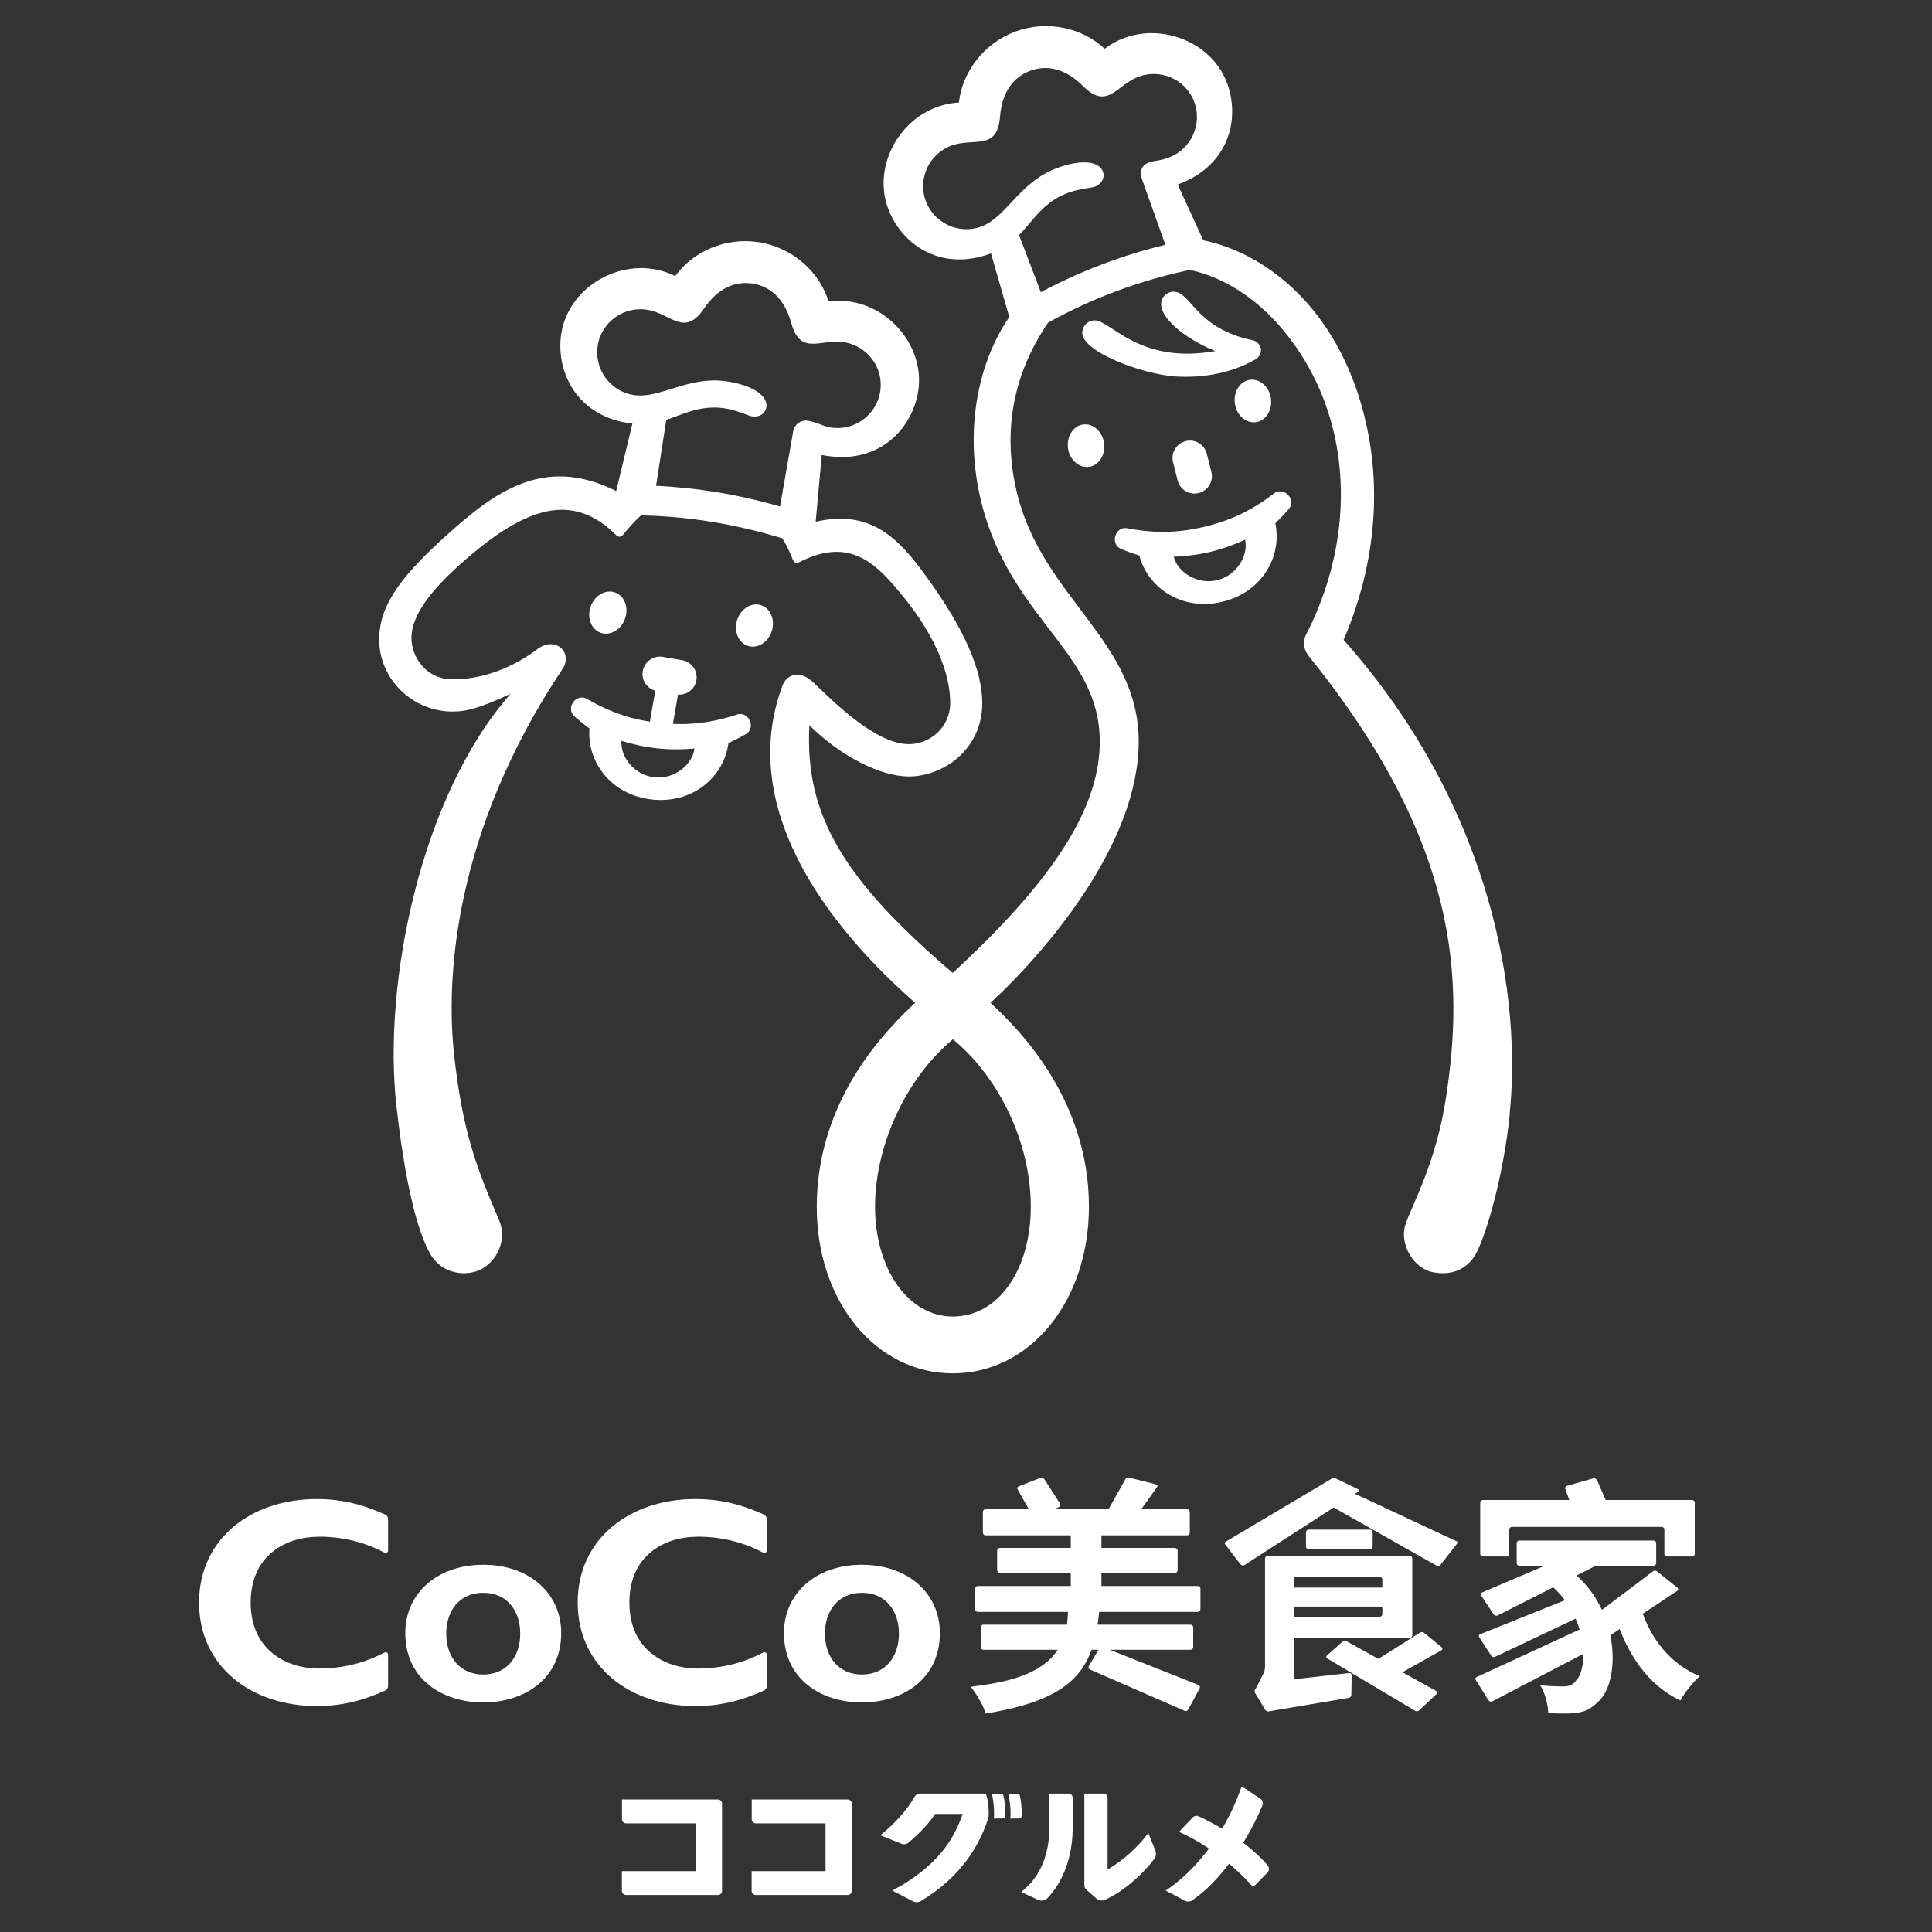 <?xml version="1.0" encoding="UTF-8"?>
<svg id="_レイヤー_2" data-name="レイヤー 2" xmlns="http://www.w3.org/2000/svg" viewBox="0 0 219.33 219.33">
  <rect x="0" y="0" width="219.33" height="219.33" fill="#333333" stroke="none"/>
  <defs>
    <style>
      .cls-1 {
        fill: none;
      }

      .cls-2 {
        fill: #fff;
      }
    </style>
  </defs>
  <g id="_レイヤー_1-2" data-name="レイヤー 1">
    <g>
      <path class="cls-2" d="M133.33,42.72c-3.62-.24-10.47-2.76-10.47-4.94,0-.71.59-1.41,1.41-1.41,1.83,0,5.07,5.04,13.7,3.48-2.51-.97-6.15-3.32-6.15-5.33,0-.82.69-1.41,1.41-1.41,2,0,2.44,4.16,9.01,5.52.44.11.91.55.91,1.07,0,.43-.16.82-.62,1.09-2.74,1.6-6.02,2.15-9.21,1.94M122.97,48.19c-1.13.15-1.9,1.35-1.73,2.68.18,1.33,1.24,2.28,2.38,2.13,1.13-.15,1.9-1.35,1.72-2.68-.18-1.33-1.24-2.28-2.37-2.13M86.38,68.7c-1.09-.34-2.3.42-2.7,1.69-.4,1.28.15,2.6,1.24,2.94,1.09.34,2.3-.42,2.7-1.69.4-1.28-.15-2.6-1.24-2.94M69.83,67.26c-1.07-.39-2.32.32-2.77,1.58-.46,1.26.04,2.6,1.12,2.99,1.07.39,2.32-.32,2.77-1.58.46-1.26-.04-2.6-1.12-2.99M141.89,43.12c-1.13.16-1.89,1.37-1.7,2.7s1.26,2.27,2.39,2.11c1.13-.16,1.89-1.37,1.7-2.7-.19-1.33-1.26-2.27-2.39-2.11M146.3,57.8c-.52.61-1.03,1.13-1.52,1.6.79,3.72-1.47,7.84-6.04,8.92-4.56,1.08-8.44-1.58-9.4-5.26-.66-.19-1.34-.44-2.08-.75-.65-.27-.8-.94-.65-1.45.13-.46.6-1.03,1.35-.89,2.51.47,5.21.68,8.77-.17,3.56-.85,5.88-2.24,7.91-3.79.6-.46,1.28-.17,1.6.19.36.39.53,1.05.07,1.58M141.35,61.27c-1.23.57-2.58,1.05-3.95,1.38-1.37.33-2.8.5-4.15.55.4,1.68,2.61,3.22,4.91,2.67,2.31-.55,3.59-2.91,3.19-4.59M171.41,126.42c-.74,7.08-2.63,13.57-3.8,15.81-.52,1-1.9,2.73-4.84,2.22-2.31-.4-4.01-3.27-3.17-5.58.89-2.48,3.46-7.03,4.56-14.29,2.01-13.2,1.64-28.75-15.54-50.04-.62-.77-.77-1.66-.4-2.39,4.4-8.5,5.22-18.1,2.23-26.33-2.18-6.09-7.5-13.45-15.37-15.18-5.7,1.21-11.07,3.2-16.09,5.98-4.42,6.48-5.03,13.17-3.54,19.34,2.88,11.88,13.82,16.78,13.82,28.23s-10.28,23.59-16.82,29.66c2.93,2.74,11.17,10.7,11.17,23.14,0,10.78-6.73,18.92-15.45,18.92s-15.45-8.13-15.45-18.92c0-12.44,8.25-20.4,11.17-23.14-12.38-10.91-19.68-23.81-15.04-36.06.21-.56.67-1.03,1.29-1.15.85-.16,1.52.2,2.2.84,2.2,2.09,7.02,7,10.85,7,2.34,0,4.68-1.86,4.68-4.68,0-4.39-2.83-9.03-5.34-12.08-2.86-3.49-5.86-6.97-11.85-3.87-.21.11-.54.03-.67-.29-.34-.87-.7-1.66-1.2-2.45-5.29-1.61-10.64-2.5-16.04-2.6-.87.78-1.53,1.59-2.11,2.28-.15.18-.42.18-.62.05-5-5.07-10.31-3.31-17.25,2.74-3.3,2.88-6.08,5.96-6.08,8.86,0,2.02,1.55,4.68,4.69,4.68,2.68,0,6.11-.8,9.7-3.49.92-.69,2.04-.64,2.68.02.55.57.6,1.51.12,2.23-12.53,18.76-13.27,35.44-12.35,43.84.98,8.97,2.64,13.02,5.08,18.73,1.15,2.7-.63,5.26-2.57,5.88-1.75.56-4.2.11-5.4-2.31-.59-1.19-2.35-4.82-3.66-16.5-1.55-13.84,2.71-35.11,12.97-46.76-3.71,1.72-5.07,2.02-6.59,2.02-4.53,0-8.33-3.65-8.33-8.17,0-3.43,1.78-6.57,7.55-11.76,5.33-4.79,11.04-9.3,19.35-5.1.21-.86,1.25-5.18,1.84-7.66-6.41-.73-8.76-6.05-8.06-10.29.92-5.59,7.57-9.12,12.93-6.46,2.01-2.8,5.75-4.46,9.57-3.83,3.82.63,6.82,3.41,7.83,6.71,5.93-.8,11.09,4.67,10.17,10.27-.7,4.23-4.55,8.45-10.94,7.16-.21,2.34-.57,6.29-.69,7.58,6.28-1.45,9.45,1.93,12.53,6.18,4.43,6.08,6.38,10.75,6.38,14.41,0,5.3-4.47,8.33-8.33,8.33-3.29,0-7.82-2.37-11.29-5.81-.59,10.4,4.19,17.79,16.27,28.11,12.36-11.38,16.69-19.35,16.69-26.28,0-9.8-9.34-13.52-13.03-25.65-2.55-8.38-1.13-16.89,2.76-22.53l-2.08-7.22c-5.77,2.15-10.21-1.1-11.69-5.13-1.96-5.32,2.07-11.67,8.05-12,.37-3.43,2.8-6.72,6.42-8.06,3.63-1.34,7.61-.41,10.12,1.96,4.76-3.62,11.95-1.41,13.91,3.91,1.48,4.03.25,9.36-5.61,11.5.76,1.66,2.18,4.76,2.9,6.33,6.58,1.33,14.61,7.02,17.96,18.72,3.3,11.53.17,21.6-2.03,26.64,17.39,19.57,20.15,41.36,18.85,53.8M91.71,47.76c1.03.17,1.7.63,2.58.77,2.71.45,5.21-1.44,5.63-4.04.46-2.79-1.52-5.22-4.04-5.63-2.73-.45-5,1.62-6.06-2.21-.76-2.75-2.38-4.13-4.34-4.45-1.96-.32-3.95.46-5.55,2.82-2.23,3.29-3.72.6-6.44.15-2.52-.42-5.17,1.24-5.63,4.04-.43,2.6,1.33,5.19,4.04,5.63,3.05.5,6.26-2.27,10.79-1.52,3.25.54,4.39,1.83,4.33,2.77-.05.84-.82,1.32-1.65,1.18-.67-.11-2.3-1.09-4.59-1-2.02.08-3.5.86-5.14,1.39l-1.16,7.49c4.78.23,9.47,1.01,14.07,2.35l1.5-8.55c.12-.74.85-1.32,1.67-1.18M108.18,117.98c-5.29,4.39-8.84,12.01-8.84,19.01s3.72,12.47,8.84,12.47,8.84-5.25,8.84-12.47-3.55-14.62-8.84-19.01M130.43,18.44c.6-.22,1.14-.14,2.25-.55,2.57-.95,3.82-3.82,2.91-6.29-.98-2.66-3.9-3.79-6.29-2.91-2.59.95-3.55,3.88-6.36,1.07-2.02-2.02-4.11-2.41-5.98-1.73-1.86.69-3.2,2.35-3.43,5.19-.31,3.97-2.94,2.36-5.53,3.31-2.4.88-3.88,3.64-2.9,6.29.91,2.47,3.72,3.85,6.29,2.9,2.9-1.07,4.33-5.07,8.63-6.65,3.09-1.14,4.72-.57,5.13.27.37.76-.06,1.55-.85,1.85-.63.23-2.53.19-4.49,1.4-1.88,1.17-2.78,2.74-4.12,4.1l2.47,6.48c4.49-2.39,9.2-4.18,14.14-5.38l-2.64-7.4c-.32-.87-.09-1.64.77-1.95M134.6,50.08c-1.06.27-1.7,1.34-1.43,2.4l.52,2.06c.27,1.06,1.34,1.7,2.4,1.43,1.06-.27,1.7-1.34,1.43-2.4l-.52-2.06c-.27-1.06-1.34-1.7-2.4-1.43M84.67,83.34c-.69.4-1.34.73-1.97,1.01-.48,3.77-3.98,6.91-8.65,6.42-4.67-.49-7.44-4.29-7.13-8.07-.55-.4-1.12-.86-1.72-1.39-.53-.47-.44-1.15-.14-1.58.28-.4.91-.77,1.57-.39,1.96,1.13,4.14,2.11,7.15,2.59l.61-3.52c-.97-.27-1.6-1.22-1.42-2.23.19-1.07,1.21-1.79,2.28-1.61l2.2.38c1.07.19,1.79,1.21,1.61,2.28-.18,1.01-1.09,1.7-2.09,1.62l-.58,3.33c2.92.12,5.19-.38,7.29-1.06.72-.24,1.26.26,1.45.71.21.48.15,1.16-.46,1.52M78.85,84.97c-1.34.13-2.78.14-4.19-.01-1.4-.15-2.81-.45-4.1-.86-.18,1.72,1.39,3.9,3.75,4.14,2.36.25,4.35-1.55,4.53-3.28"/>
      <g>
        <path class="cls-2" d="M70.61,204.29v2.24c0,.26.21.47.46.47h7.92v5.42h-8.39v2.24c0,.26.21.47.46.47h10.45c.26,0,.46-.21.46-.47v-9.9c0-.26-.21-.47-.46-.47h-10.91Z"/>
        <path class="cls-2" d="M85.34,204.29v2.24c0,.26.21.47.46.47h7.92v5.42h-8.39v2.24c0,.26.21.47.46.47h10.45c.26,0,.46-.21.46-.47v-9.9c0-.26-.21-.47-.46-.47h-10.91Z"/>
        <path class="cls-2" d="M121.77,207.14v-3.04c.01-.26-.2-.48-.46-.48h-2.18v2.56c0,1.39.4,5.79-3.2,8.61l1.91.89c.37.17.81.09,1.09-.21,2.93-3.11,2.85-7.37,2.85-8.33"/>
        <path class="cls-2" d="M130.35,208.11c-1.09,1.49-2.74,3.03-4.61,4.13v-8.14c.01-.26-.2-.48-.46-.48h-2.18v10.37c-.01.21.08.41.24.55l1.12.98c.29.26.7.31,1.05.14,2.29-1.1,4.29-2.99,5.51-4.6.22-.29.27-.67.13-1.01l-.78-1.94Z"/>
        <path class="cls-2" d="M111.84,203.62h-7.44c-.23,0-.43.13-.55.33-.89,1.59-2.51,3.31-3.92,4.4l2.38.95c.29.13.62.08.86-.13,1.3-1.14,2.32-2.16,2.97-3.24h3.14c-.93,2.79-2.83,5.96-7.98,8.7l2.33,1.21c.29.15.63.14.91-.02,4.68-2.82,6.66-6.39,7.64-9.37.19-.59-.08-2.83-.34-2.83"/>
        <path class="cls-2" d="M112.83,206.46l1.02-.02c.15,0,.28-.13.28-.28.02-.79-.06-1.69-.22-2.32-.03-.13-.15-.21-.27-.21h-1.05c.21.78.31,1.96.24,2.83"/>
        <path class="cls-2" d="M114.69,206.46l1.02-.02c.15,0,.28-.13.28-.28.02-.79-.06-1.69-.21-2.32-.03-.13-.15-.21-.27-.21h-1.05c.21.78.31,1.96.24,2.83"/>
        <path class="cls-2" d="M140.95,202.82c-2.29,6.62-6.4,10.39-8.63,11.81.69.32,1.59.85,2.17,1.15.28.14.61.13.86-.05,4.36-2.97,7.27-9.02,7.97-10.78.11-.27.02-.57-.22-.73-.6-.41-1.77-1.22-2.16-1.4"/>
        <path class="cls-2" d="M133.83,207.96c3.18,1.39,6.33,3.87,8.43,6.28.5-.52,1.23-1.26,1.62-1.65.23-.23.23-.6.02-.84-2.45-2.84-6.16-4.78-7.82-5.55-.23-.11-.5-.06-.68.13l-1.57,1.65Z"/>
      </g>
      <g>
        <path class="cls-2" d="M135.98,180.05c.17,0,.3.14.3.3v2.34c0,.16-.14.3-.3.3h-24.98c-.16,0-.3-.14-.3-.3v-2.34c0-.16.14-.3.3-.3h24.98ZM135.16,184.44c.16,0,.3.14.3.3v2.25c0,.16-.14.3-.3.3h-23.53c-.16,0-.3-.14-.3-.3v-2.25c0-.16.14-.3.3-.3h23.53ZM134.77,171.34c.17,0,.3.14.3.3v2.36c0,.16-.14.3-.3.3h-22.89c-.16,0-.3-.14-.3-.3v-2.36c0-.16.14-.3.3-.3h22.89ZM133.39,175.73c.16,0,.3.14.3.3v2.23c0,.16-.14.3-.3.3h-19.89c-.16,0-.3-.14-.3-.3v-2.23c0-.16.14-.3.3-.3h19.89ZM118.09,167.78c.15-.06.36,0,.46.13l1.8,2.8c.08.15.02.32-.13.38l-2.6,1.13c-.15.07-.33,0-.4-.15l-1.69-2.97c-.09-.14-.04-.3.11-.36l2.45-.96ZM124.74,173.2c.16,0,.3.14.3.3v8.61c0,.16-.14.3-.3.3h-2.88c-.17,0-.3-.14-.3-.3v-8.61c0-.16.14-.3.3-.3h2.88ZM124.8,187.15c.08-.14.28-.21.43-.16l10.83,4.3c.15.07.21.24.13.38l-1.3,2.41c-.08.15-.26.21-.41.14l-10.75-4.69c-.15-.06-.21-.23-.13-.37l1.19-2.02ZM131.23,168.51c.16.04.22.18.12.32l-2.45,3.43c-.1.13-.31.2-.47.16l-2.47-.71c-.16-.05-.22-.2-.13-.34l1.92-3.43c.07-.15.27-.23.43-.19l3.05.76Z"/>
        <path class="cls-2" d="M154.12,169.04c.15.07.17.22.04.32l-12.91,8.33c-.15.07-.35.01-.44-.12l-1.71-2.23c-.11-.12-.07-.28.08-.34l11.96-7.11c.13-.1.36-.13.51-.05l2.47,1.2ZM142.48,192.2c-.1-.13-.07-.33.05-.44l.98-1.93c.06-.16.1-.42.1-.58v-12.32c0-.16.14-.3.3-.3h2.72c.17,0,.3.14.3.3v14.11c0,.16-.12.37-.26.46l-2.7,2.65c-.12.11-.28.09-.35-.06l-1.14-1.89ZM143.64,192.14c0-.16.1-.37.24-.46l1.1-.7c.14-.09.39-.18.55-.19l7.64-.86c.16-.02.29.1.28.27l-.04,2.21c0,.16-.13.32-.29.34l-9.08,1.53c-.16.05-.29-.05-.3-.21l-.1-1.91ZM160.03,176.62c.16,0,.3.14.3.3v8.74c0,.16-.14.3-.3.3h-14.03c-.16,0-.3-.14-.3-.3v-1.82c0-.16.14-.3.3-.3h10.63c.17,0,.3-.14.3-.3v-3.93c0-.16-.14-.3-.3-.3h-10.63c-.16,0-.3-.14-.3-.3v-1.79c0-.16.14-.3.3-.3h14.03ZM157.86,180.23c.17,0,.3.14.3.3v1.56c0,.16-.14.3-.3.3h-11.79c-.17,0-.3-.14-.3-.3v-1.56c0-.16.13-.3.3-.3h11.79ZM155.53,173.65c.16,0,.3.14.3.3v1.64c0,.16-.14.3-.3.3h-6.97c-.16,0-.3-.14-.3-.3v-1.64c0-.16.14-.3.3-.3h6.97ZM165.3,174.94c.16.05.19.2.09.33l-1.84,2.35c-.09.14-.29.19-.44.13l-12.48-7.05c-.13-.09-.13-.24.02-.31l2.05-1.1c.15-.08.38-.07.52.01l12.08,5.65ZM152.38,186.38c.12-.11.34-.14.49-.06l10.16,5.64c.14.09.16.25.04.36l-1.96,1.85c-.12.11-.33.13-.47.04l-9.96-5.93c-.15-.08-.16-.23-.04-.34l1.74-1.55ZM163.66,187c.13.1.12.26-.02.35l-6.19,3.48c-.15.07-.37.04-.49-.07l-1.56-1.43c-.12-.11-.1-.27.04-.35l5.75-3.63c.14-.09.35-.09.48.02l2,1.64Z"/>
        <path class="cls-2" d="M182.31,186.08c.13.1.13.25-.01.34l-12.91,6.74c-.15.06-.34,0-.42-.15l-1.43-2.29c-.09-.14-.04-.29.11-.34l12.34-5.7c.14-.08.37-.07.5.03l1.83,1.38ZM180.47,182.69c.13.1.12.24-.02.32l-10.74,5.09c-.15.06-.35,0-.43-.15l-1.35-2.09c-.09-.14-.04-.29.11-.34l10.25-4.11c.15-.07.38-.05.51.05l1.66,1.23ZM182.23,176.92c.15.06.16.19.02.28l-12.26,6.21c-.16.05-.35-.02-.44-.16l-1.41-2.14c-.09-.13-.04-.28.12-.33l11.18-4.77c.14-.08.39-.1.54-.03l2.24.94ZM192.1,170.29c.16,0,.3.14.3.3v5.81c0,.16-.14.3-.3.3h-2.85c-.16,0-.3-.14-.3-.3v-2.76c0-.16-.14-.3-.3-.3h-17.01c-.17,0-.3.14-.3.3v2.76c0,.16-.14.3-.3.3h-2.7c-.17,0-.3-.14-.3-.3v-5.81c0-.16.13-.3.3-.3h23.76ZM187.72,174.89c.16,0,.3.14.3.3v2.26c0,.16-.14.3-.3.3h-15.24c-.16,0-.3-.14-.3-.3v-2.26c0-.16.14-.3.3-.3h15.24ZM180.86,167.83c.16-.05.35.04.43.18l1.24,2.85c.06.15-.02.32-.18.37l-3.19.97c-.16.05-.33-.04-.37-.2l-1.09-2.95c-.07-.15.01-.31.17-.36l3-.86ZM190.42,180.23c.13.1.12.27,0,.36l-7.66,5.09c-.14.09-.36.07-.48-.04l-1.73-1.54c-.12-.11-.11-.27.02-.37l7.08-5.34c.13-.11.34-.11.46,0l2.31,1.85Z"/>
        <path class="cls-2" d="M124.82,182.7c-.64,6.31-2.28,10.1-12.92,11.83-.13-.45-.39-1.02-.71-1.57-.44-.78-.84-1.28-.93-1.38-.03-.03-.05-.06-.07-.08.03,0,.08-.01.13-.02,2.87-.39,7.19-.97,9.38-3.67.53-.65,1.57-2.22,1.54-5.11h3.57Z"/>
        <path class="cls-2" d="M178.51,178.45c5.57,4.53,5.41,12.64,2.89,14.76-.98,1-1.88,1.29-3.35,1.31-.63.02-1.46,0-2.28-.03-.04-.93-.33-2.26-.93-3.18,1.02.11,1.9.14,2.56.14s1.13-.1,1.53-.68c1.32-1.25,1.51-7.16-3-10.92l2.58-1.4Z"/>
        <path class="cls-2" d="M192.97,190.29c-.75.63-1.74,1.9-2.21,2.76-3.72-1.79-6.07-5.26-7.42-9.66l2.98-.69c1.09,3.37,3.35,6.25,6.65,7.59Z"/>
        <path class="cls-2" d="M36.16,174.45c3.5,0,5.94,1,7.5,1.82.18.1.4-.04.4-.24v-3.58c0-.22-.13-.42-.33-.51-1.97-.87-4.37-1.76-7.78-1.76-7.41,0-13.35,4.49-13.35,11.75s5.94,11.75,13.35,11.75c3.41,0,5.81-.89,7.78-1.76.2-.09.33-.29.33-.5v-3.58c0-.21-.22-.34-.4-.24-1.56.81-4,1.82-7.5,1.82s-7.7-2.01-7.7-7.48,4.1-7.48,7.7-7.48"/>
        <path class="cls-2" d="M54.86,177.64c-5.25,0-8.85,3.26-8.85,7.75,0,5.32,4.32,7.88,8.85,7.88s8.85-2.57,8.85-7.88c0-4.49-3.6-7.75-8.85-7.75M54.86,190.1c-2.72,0-4.2-2.08-4.2-4.64s1.47-4.64,4.2-4.64,4.2,2.08,4.2,4.64-1.48,4.64-4.2,4.64"/>
        <path class="cls-2" d="M79.15,174.45c3.5,0,5.94,1,7.5,1.82.18.1.4-.04.4-.24v-3.58c0-.22-.13-.42-.33-.51-1.97-.87-4.37-1.76-7.78-1.76-7.42,0-13.36,4.49-13.36,11.75s5.94,11.75,13.36,11.75c3.41,0,5.81-.89,7.78-1.76.2-.09.33-.29.33-.5v-3.58c0-.21-.22-.34-.4-.24-1.56.81-4,1.82-7.5,1.82s-7.7-2.01-7.7-7.48,4.1-7.48,7.7-7.48"/>
        <path class="cls-2" d="M97.85,177.64c-5.25,0-8.85,3.26-8.85,7.75,0,5.32,4.32,7.88,8.85,7.88s8.85-2.57,8.85-7.88c0-4.49-3.6-7.75-8.85-7.75M97.85,190.1c-2.72,0-4.2-2.08-4.2-4.64s1.48-4.64,4.2-4.64,4.2,2.08,4.2,4.64-1.48,4.64-4.2,4.64"/>
      </g>
    </g>
    <rect class="cls-1" width="219.33" height="219.33"/>
  </g>
</svg>